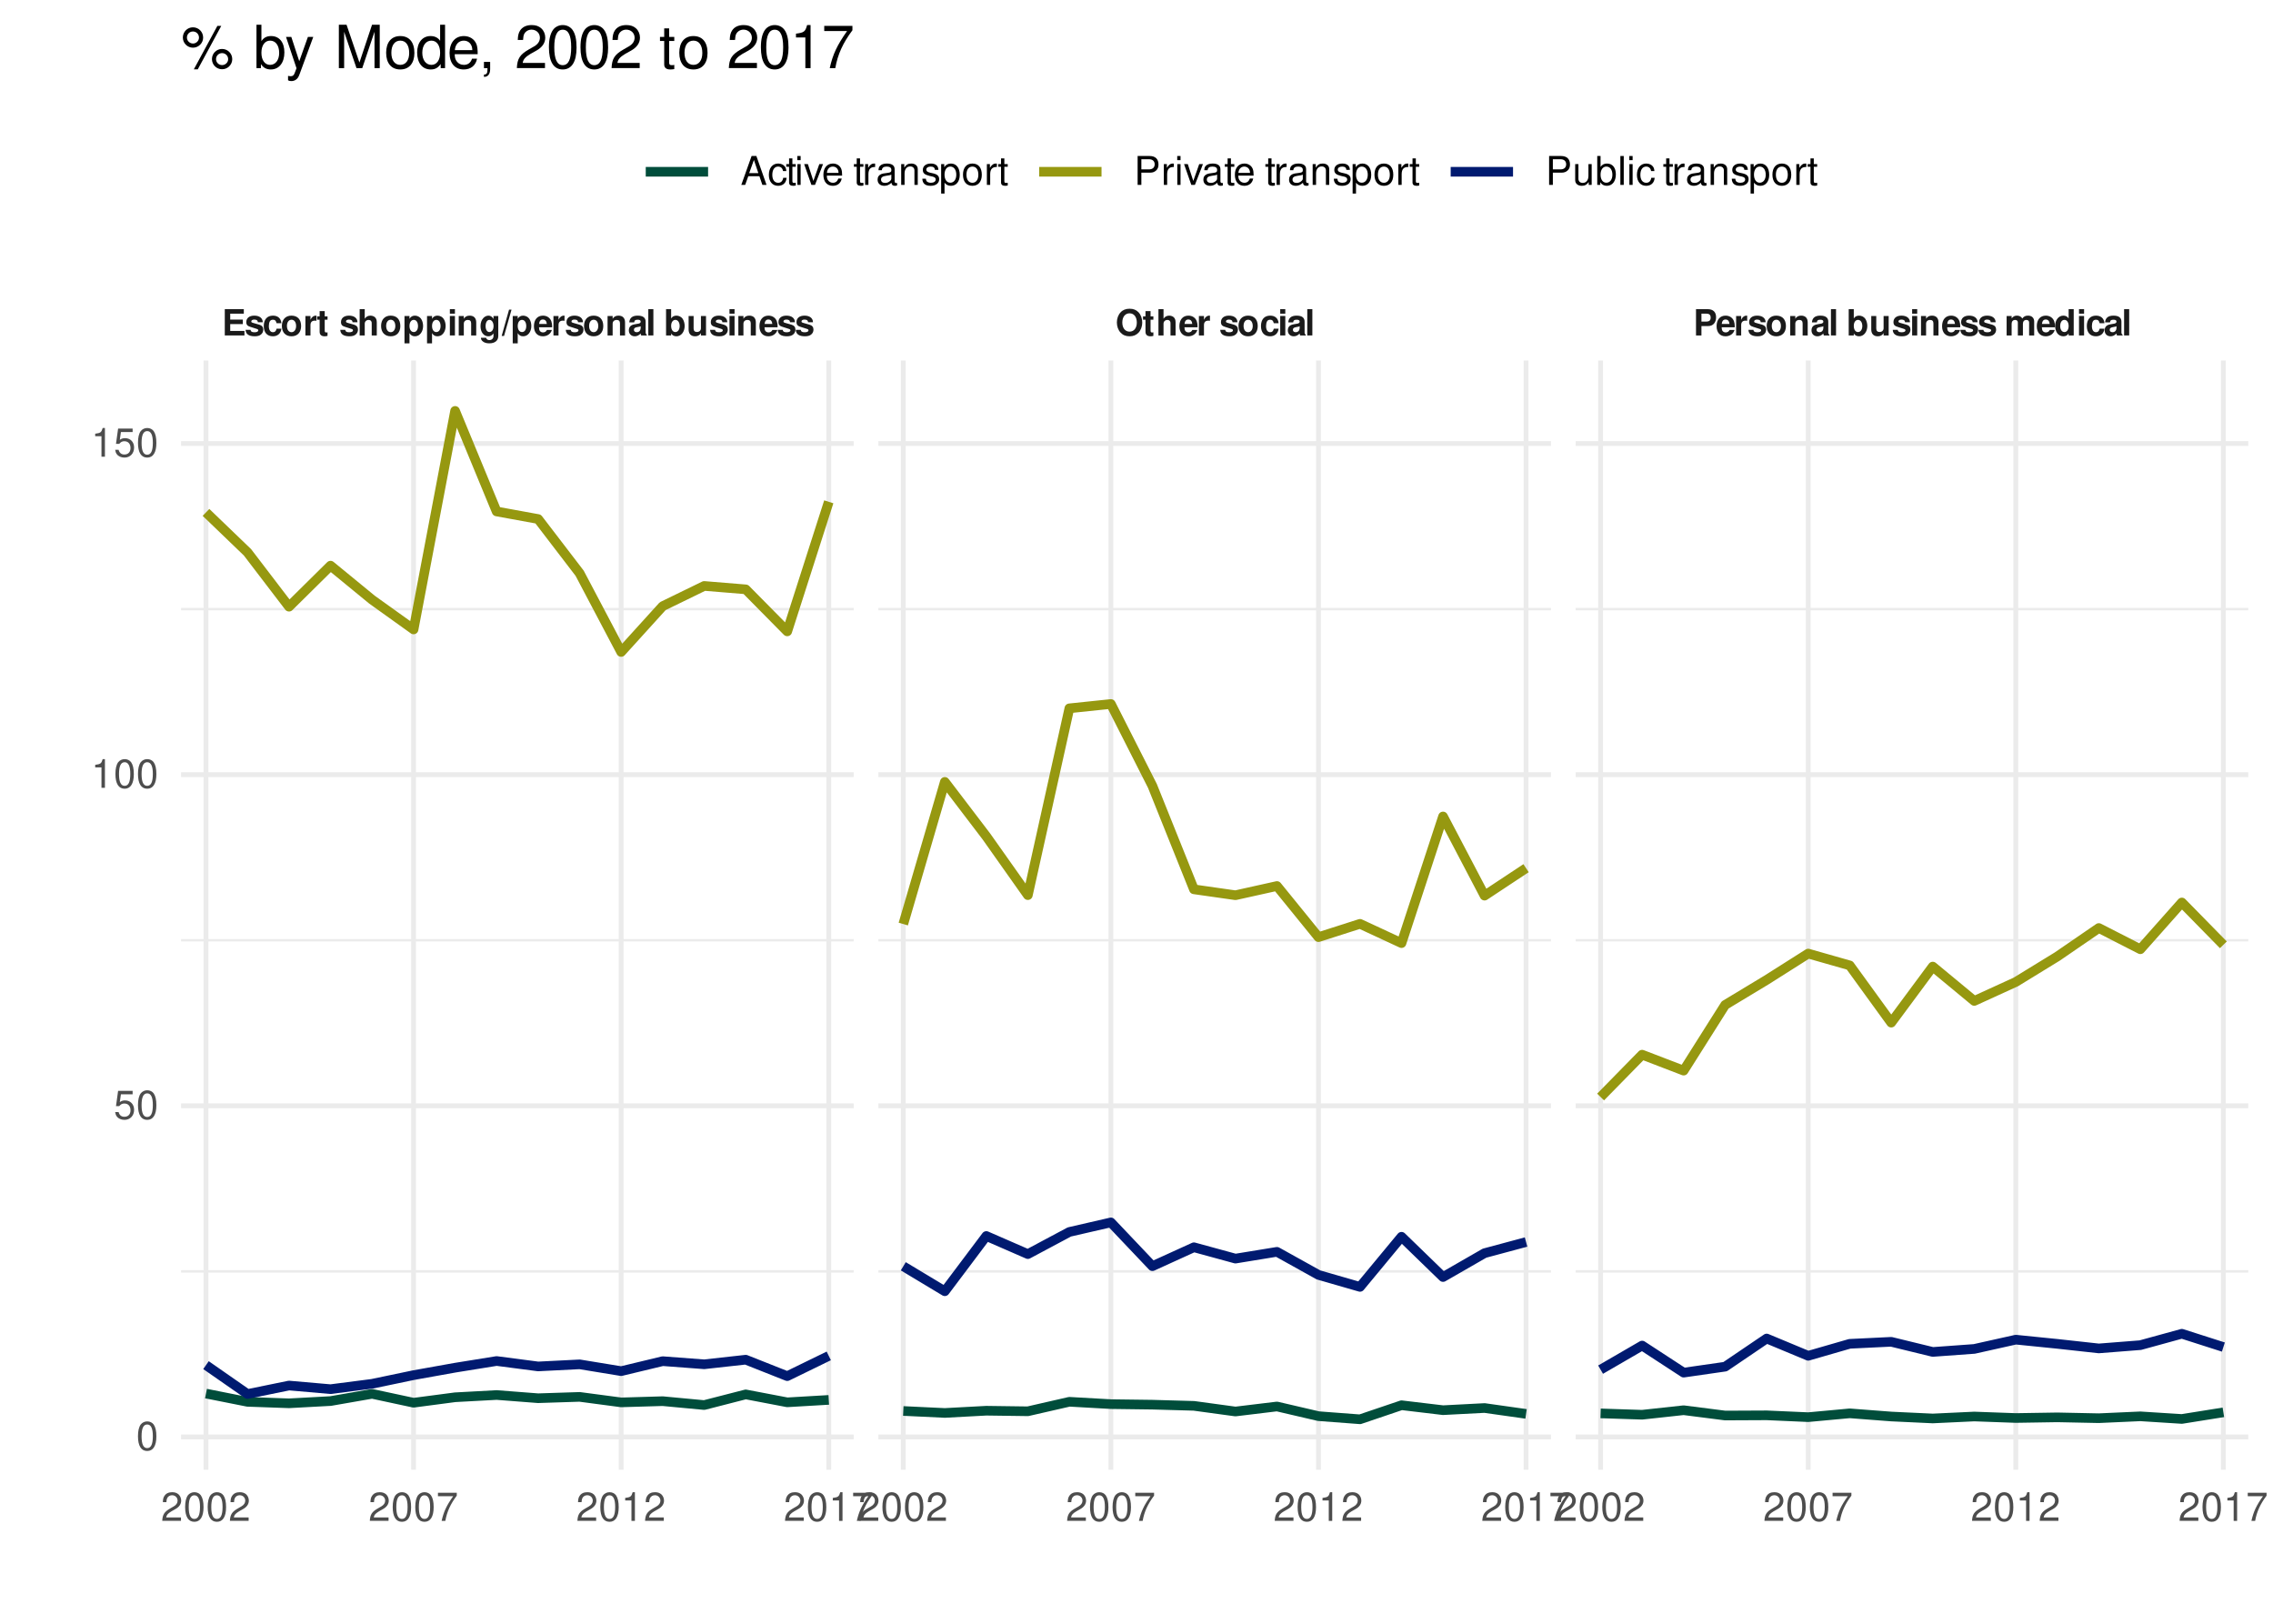 <?xml version="1.0" encoding="UTF-8"?>
<svg xmlns="http://www.w3.org/2000/svg" xmlns:xlink="http://www.w3.org/1999/xlink" width="504" height="360" viewBox="0 0 504 360">
<defs>
<g>
<g id="glyph-0-0">
<path d="M 1.828 -2.516 L 4.625 -2.516 L 4.625 -3.516 L 1.828 -3.516 L 1.828 -4.828 L 4.844 -4.828 L 4.844 -5.828 L 0.625 -5.828 L 0.625 0 L 4.984 0 L 4.984 -1 L 1.828 -1 Z M 1.828 -2.516 "/>
</g>
<g id="glyph-0-1">
<path d="M 4.047 -2.922 C 4.031 -3.844 3.312 -4.391 2.156 -4.391 C 1.062 -4.391 0.391 -3.844 0.391 -2.953 C 0.391 -2.656 0.469 -2.422 0.625 -2.25 C 0.781 -2.094 0.906 -2.031 1.328 -1.891 L 2.656 -1.469 C 2.938 -1.391 3.047 -1.297 3.047 -1.125 C 3.047 -0.859 2.734 -0.703 2.203 -0.703 C 1.906 -0.703 1.688 -0.75 1.547 -0.844 C 1.422 -0.938 1.375 -1.031 1.328 -1.25 L 0.234 -1.25 C 0.266 -0.297 0.953 0.188 2.266 0.188 C 2.875 0.188 3.328 0.062 3.641 -0.203 C 3.969 -0.453 4.156 -0.859 4.156 -1.281 C 4.156 -1.844 3.875 -2.203 3.312 -2.375 L 1.891 -2.781 C 1.578 -2.875 1.5 -2.938 1.5 -3.109 C 1.5 -3.359 1.766 -3.516 2.156 -3.516 C 2.688 -3.516 2.953 -3.312 2.953 -2.922 Z M 4.047 -2.922 "/>
</g>
<g id="glyph-0-2">
<path d="M 4.172 -2.703 C 4.094 -3.766 3.406 -4.391 2.312 -4.391 C 1.016 -4.391 0.266 -3.547 0.266 -2.078 C 0.266 -0.641 1.016 0.188 2.297 0.188 C 3.344 0.188 4.078 -0.469 4.172 -1.5 L 3.109 -1.5 C 2.969 -0.938 2.75 -0.719 2.297 -0.719 C 1.734 -0.719 1.391 -1.219 1.391 -2.078 C 1.391 -2.484 1.469 -2.859 1.609 -3.125 C 1.734 -3.359 1.984 -3.484 2.297 -3.484 C 2.766 -3.484 2.969 -3.266 3.109 -2.703 Z M 4.172 -2.703 "/>
</g>
<g id="glyph-0-3">
<path d="M 2.406 -4.391 C 1.094 -4.391 0.281 -3.516 0.281 -2.109 C 0.281 -0.688 1.094 0.188 2.422 0.188 C 3.734 0.188 4.547 -0.688 4.547 -2.078 C 4.547 -3.531 3.766 -4.391 2.406 -4.391 Z M 2.422 -3.484 C 3.031 -3.484 3.438 -2.938 3.438 -2.094 C 3.438 -1.281 3.016 -0.719 2.422 -0.719 C 1.812 -0.719 1.406 -1.266 1.406 -2.109 C 1.406 -2.938 1.812 -3.484 2.422 -3.484 Z M 2.422 -3.484 "/>
</g>
<g id="glyph-0-4">
<path d="M 0.5 -4.312 L 0.5 0 L 1.625 0 L 1.625 -2.297 C 1.625 -2.953 1.953 -3.281 2.609 -3.281 C 2.734 -3.281 2.812 -3.266 2.953 -3.25 L 2.953 -4.391 C 2.891 -4.391 2.875 -4.391 2.828 -4.391 C 2.312 -4.391 1.875 -4.062 1.625 -3.469 L 1.625 -4.312 Z M 0.5 -4.312 "/>
</g>
<g id="glyph-0-5">
<path d="M 2.406 -4.234 L 1.781 -4.234 L 1.781 -5.391 L 0.656 -5.391 L 0.656 -4.234 L 0.109 -4.234 L 0.109 -3.484 L 0.656 -3.484 L 0.656 -0.828 C 0.656 -0.156 1.031 0.188 1.766 0.188 C 2.016 0.188 2.203 0.156 2.406 0.094 L 2.406 -0.688 C 2.297 -0.672 2.234 -0.656 2.156 -0.656 C 1.859 -0.656 1.781 -0.75 1.781 -1.141 L 1.781 -3.484 L 2.406 -3.484 Z M 2.406 -4.234 "/>
</g>
<g id="glyph-0-6">
</g>
<g id="glyph-0-7">
<path d="M 0.531 -5.828 L 0.531 0 L 1.656 0 L 1.656 -2.594 C 1.656 -3.094 2.016 -3.438 2.516 -3.438 C 2.766 -3.438 2.953 -3.359 3.078 -3.172 C 3.188 -3.031 3.203 -2.906 3.203 -2.641 L 3.203 0 L 4.328 0 L 4.328 -2.891 C 4.328 -3.438 4.188 -3.812 3.891 -4.062 C 3.641 -4.266 3.281 -4.391 2.922 -4.391 C 2.375 -4.391 1.969 -4.172 1.656 -3.703 L 1.656 -5.828 Z M 0.531 -5.828 "/>
</g>
<g id="glyph-0-8">
<path d="M 1.578 -4.312 L 0.469 -4.312 L 0.469 1.75 L 1.578 1.75 L 1.578 -0.516 C 1.859 -0.031 2.234 0.188 2.781 0.188 C 3.828 0.188 4.594 -0.781 4.594 -2.094 C 4.594 -2.703 4.422 -3.312 4.125 -3.719 C 3.844 -4.125 3.297 -4.391 2.781 -4.391 C 2.234 -4.391 1.859 -4.156 1.578 -3.688 Z M 2.531 -3.453 C 3.094 -3.453 3.469 -2.906 3.469 -2.078 C 3.469 -1.281 3.094 -0.75 2.531 -0.75 C 1.953 -0.75 1.578 -1.281 1.578 -2.094 C 1.578 -2.906 1.953 -3.453 2.531 -3.453 Z M 2.531 -3.453 "/>
</g>
<g id="glyph-0-9">
<path d="M 1.656 -4.312 L 0.531 -4.312 L 0.531 0 L 1.656 0 Z M 1.656 -5.828 L 0.531 -5.828 L 0.531 -4.828 L 1.656 -4.828 Z M 1.656 -5.828 "/>
</g>
<g id="glyph-0-10">
<path d="M 0.5 -4.312 L 0.5 0 L 1.625 0 L 1.625 -2.594 C 1.625 -3.109 1.969 -3.438 2.531 -3.438 C 3.016 -3.438 3.25 -3.172 3.25 -2.656 L 3.25 0 L 4.375 0 L 4.375 -2.891 C 4.375 -3.859 3.844 -4.391 2.922 -4.391 C 2.344 -4.391 1.938 -4.188 1.625 -3.703 L 1.625 -4.312 Z M 0.5 -4.312 "/>
</g>
<g id="glyph-0-11">
<path d="M 3.203 -4.312 L 3.203 -3.656 C 2.891 -4.156 2.547 -4.391 2.094 -4.391 C 1.703 -4.391 1.281 -4.203 0.984 -3.891 C 0.547 -3.438 0.328 -2.812 0.328 -2.062 C 0.328 -0.734 1.031 0.188 2.062 0.188 C 2.531 0.188 2.812 0.031 3.203 -0.438 L 3.203 0.141 C 3.203 0.656 2.828 1.031 2.297 1.031 C 1.906 1.031 1.656 0.844 1.562 0.516 L 0.422 0.516 C 0.422 0.859 0.547 1.094 0.844 1.328 C 1.188 1.609 1.656 1.75 2.266 1.75 C 3.516 1.75 4.266 1.141 4.266 0.141 L 4.266 -4.312 Z M 2.297 -3.453 C 2.828 -3.453 3.219 -2.875 3.219 -2.078 C 3.219 -1.281 2.844 -0.75 2.281 -0.75 C 1.797 -0.75 1.453 -1.281 1.453 -2.078 C 1.453 -2.891 1.797 -3.453 2.297 -3.453 Z M 2.297 -3.453 "/>
</g>
<g id="glyph-0-12">
<path d="M 1.656 -5.719 L 0.016 0.109 L 0.547 0.109 L 2.203 -5.719 Z M 1.656 -5.719 "/>
</g>
<g id="glyph-0-13">
<path d="M 4.188 -1.812 C 4.203 -1.906 4.203 -1.938 4.203 -2 C 4.203 -2.438 4.141 -2.828 4.031 -3.141 C 3.75 -3.922 3.047 -4.391 2.172 -4.391 C 0.938 -4.391 0.172 -3.5 0.172 -2.047 C 0.172 -0.656 0.922 0.188 2.156 0.188 C 3.125 0.188 3.906 -0.359 4.156 -1.219 L 3.047 -1.219 C 2.906 -0.875 2.594 -0.672 2.188 -0.672 C 1.875 -0.672 1.609 -0.812 1.453 -1.047 C 1.359 -1.203 1.312 -1.406 1.297 -1.812 Z M 1.312 -2.547 C 1.391 -3.219 1.656 -3.531 2.156 -3.531 C 2.672 -3.531 2.969 -3.188 3.031 -2.547 Z M 1.312 -2.547 "/>
</g>
<g id="glyph-0-14">
<path d="M 4.188 -0.141 C 4 -0.312 3.938 -0.453 3.938 -0.656 L 3.938 -3.062 C 3.938 -3.938 3.344 -4.391 2.172 -4.391 C 1 -4.391 0.391 -3.891 0.312 -2.891 L 1.406 -2.891 C 1.453 -3.344 1.641 -3.484 2.188 -3.484 C 2.625 -3.484 2.844 -3.344 2.844 -3.062 C 2.844 -2.906 2.766 -2.797 2.641 -2.719 C 2.5 -2.641 2.5 -2.641 1.938 -2.547 L 1.5 -2.469 C 0.641 -2.328 0.219 -1.891 0.219 -1.109 C 0.219 -0.344 0.75 0.188 1.531 0.188 C 2.016 0.188 2.453 -0.016 2.844 -0.438 C 2.844 -0.203 2.875 -0.125 2.969 0 L 4.188 0 Z M 2.844 -1.734 C 2.844 -1.094 2.516 -0.719 1.953 -0.719 C 1.578 -0.719 1.344 -0.922 1.344 -1.234 C 1.344 -1.578 1.516 -1.734 1.984 -1.828 L 2.375 -1.906 C 2.656 -1.953 2.719 -1.969 2.844 -2.047 Z M 2.844 -1.734 "/>
</g>
<g id="glyph-0-15">
<path d="M 1.656 -5.828 L 0.531 -5.828 L 0.531 0 L 1.656 0 Z M 1.656 -5.828 "/>
</g>
<g id="glyph-0-16">
<path d="M 0.469 -5.828 L 0.469 0 L 1.594 0 L 1.594 -0.438 C 1.859 -0.016 2.234 0.188 2.781 0.188 C 3.812 0.188 4.594 -0.797 4.594 -2.109 C 4.594 -2.688 4.422 -3.281 4.141 -3.703 C 3.844 -4.125 3.312 -4.391 2.781 -4.391 C 2.234 -4.391 1.859 -4.188 1.594 -3.766 L 1.594 -5.828 Z M 2.531 -3.453 C 3.094 -3.453 3.484 -2.891 3.484 -2.094 C 3.484 -1.297 3.094 -0.75 2.531 -0.75 C 1.969 -0.75 1.594 -1.281 1.594 -2.125 C 1.594 -2.906 1.969 -3.453 2.531 -3.453 Z M 2.531 -3.453 "/>
</g>
<g id="glyph-0-17">
<path d="M 4.328 0 L 4.328 -4.312 L 3.203 -4.312 L 3.203 -1.609 C 3.203 -1.109 2.859 -0.766 2.297 -0.766 C 1.828 -0.766 1.578 -1.031 1.578 -1.547 L 1.578 -4.312 L 0.469 -4.312 L 0.469 -1.312 C 0.469 -0.359 0.984 0.188 1.906 0.188 C 2.5 0.188 2.891 -0.031 3.203 -0.516 L 3.203 0 Z M 4.328 0 "/>
</g>
<g id="glyph-0-18">
<path d="M 3.125 -5.922 C 2.297 -5.922 1.625 -5.656 1.141 -5.125 C 0.609 -4.562 0.312 -3.75 0.312 -2.875 C 0.312 -2 0.609 -1.172 1.141 -0.625 C 1.641 -0.078 2.297 0.188 3.125 0.188 C 3.953 0.188 4.609 -0.078 5.125 -0.625 C 5.625 -1.156 5.938 -2.016 5.938 -2.828 C 5.938 -3.75 5.641 -4.562 5.125 -5.125 C 4.609 -5.672 3.969 -5.922 3.125 -5.922 Z M 3.125 -4.906 C 4.109 -4.906 4.734 -4.109 4.734 -2.844 C 4.734 -1.641 4.094 -0.844 3.125 -0.844 C 2.156 -0.844 1.516 -1.641 1.516 -2.875 C 1.516 -4.109 2.156 -4.906 3.125 -4.906 Z M 3.125 -4.906 "/>
</g>
<g id="glyph-0-19">
<path d="M 1.812 -2.078 L 3.297 -2.078 C 4.375 -2.078 5.062 -2.844 5.062 -4.031 C 5.062 -5.188 4.406 -5.828 3.188 -5.828 L 0.609 -5.828 L 0.609 0 L 1.812 0 Z M 1.812 -3.078 L 1.812 -4.828 L 2.922 -4.828 C 3.562 -4.828 3.859 -4.547 3.859 -3.953 C 3.859 -3.359 3.562 -3.078 2.922 -3.078 Z M 1.812 -3.078 "/>
</g>
<g id="glyph-0-20">
<path d="M 0.484 -4.312 L 0.484 0 L 1.594 0 L 1.594 -2.594 C 1.594 -3.125 1.891 -3.438 2.375 -3.438 C 2.75 -3.438 2.969 -3.219 2.969 -2.875 L 2.969 0 L 4.094 0 L 4.094 -2.594 C 4.094 -3.125 4.391 -3.438 4.859 -3.438 C 5.234 -3.438 5.469 -3.219 5.469 -2.875 L 5.469 0 L 6.594 0 L 6.594 -3.062 C 6.594 -3.891 6.078 -4.391 5.219 -4.391 C 4.656 -4.391 4.281 -4.203 3.953 -3.75 C 3.75 -4.156 3.312 -4.391 2.781 -4.391 C 2.281 -4.391 1.953 -4.234 1.594 -3.781 L 1.594 -4.312 Z M 0.484 -4.312 "/>
</g>
<g id="glyph-0-21">
<path d="M 3.234 0 L 4.359 0 L 4.359 -5.828 L 3.234 -5.828 L 3.234 -3.766 C 2.953 -4.188 2.594 -4.391 2.047 -4.391 C 1.016 -4.391 0.234 -3.406 0.234 -2.094 C 0.234 -1.516 0.406 -0.922 0.703 -0.5 C 0.984 -0.078 1.516 0.188 2.047 0.188 C 2.594 0.188 2.953 -0.016 3.234 -0.438 Z M 2.297 -3.453 C 2.859 -3.453 3.234 -2.906 3.234 -2.078 C 3.234 -1.297 2.859 -0.75 2.297 -0.75 C 1.734 -0.75 1.359 -1.297 1.359 -2.094 C 1.359 -2.906 1.734 -3.453 2.297 -3.453 Z M 2.297 -3.453 "/>
</g>
<g id="glyph-1-0">
<path d="M 4.453 -0.766 L 1.172 -0.766 C 1.25 -1.297 1.531 -1.625 2.297 -2.094 L 3.172 -2.594 C 4.047 -3.062 4.5 -3.719 4.5 -4.5 C 4.5 -5.031 4.281 -5.531 3.922 -5.875 C 3.547 -6.203 3.094 -6.359 2.5 -6.359 C 1.703 -6.359 1.125 -6.078 0.781 -5.531 C 0.547 -5.203 0.453 -4.797 0.438 -4.156 L 1.219 -4.156 C 1.234 -4.594 1.297 -4.844 1.406 -5.062 C 1.594 -5.438 2 -5.688 2.469 -5.688 C 3.172 -5.688 3.703 -5.172 3.703 -4.484 C 3.703 -3.969 3.406 -3.531 2.859 -3.219 L 2.047 -2.75 C 0.75 -2 0.375 -1.406 0.297 -0.016 L 4.453 -0.016 Z M 4.453 -0.766 "/>
</g>
<g id="glyph-1-1">
<path d="M 2.422 -6.359 C 1.844 -6.359 1.312 -6.094 0.984 -5.672 C 0.578 -5.109 0.375 -4.25 0.375 -3.078 C 0.375 -0.938 1.078 0.203 2.422 0.203 C 3.734 0.203 4.453 -0.938 4.453 -3.031 C 4.453 -4.25 4.266 -5.078 3.859 -5.672 C 3.531 -6.109 3.016 -6.359 2.422 -6.359 Z M 2.422 -5.672 C 3.25 -5.672 3.672 -4.828 3.672 -3.094 C 3.672 -1.281 3.266 -0.438 2.406 -0.438 C 1.578 -0.438 1.172 -1.312 1.172 -3.062 C 1.172 -4.828 1.578 -5.672 2.422 -5.672 Z M 2.422 -5.672 "/>
</g>
<g id="glyph-1-2">
<path d="M 4.578 -6.234 L 0.406 -6.234 L 0.406 -5.469 L 3.781 -5.469 C 2.281 -3.359 1.688 -2.047 1.219 0 L 2.047 0 C 2.391 -2 3.172 -3.719 4.578 -5.594 Z M 4.578 -6.234 "/>
</g>
<g id="glyph-1-3">
<path d="M 2.281 -4.531 L 2.281 0 L 3.047 0 L 3.047 -6.359 L 2.547 -6.359 C 2.266 -5.391 2.094 -5.25 0.891 -5.094 L 0.891 -4.531 Z M 2.281 -4.531 "/>
</g>
<g id="glyph-1-4">
<path d="M 4.188 -6.234 L 0.969 -6.234 L 0.5 -2.844 L 1.219 -2.844 C 1.578 -3.266 1.875 -3.422 2.359 -3.422 C 3.203 -3.422 3.719 -2.844 3.719 -1.922 C 3.719 -1.031 3.203 -0.484 2.359 -0.484 C 1.688 -0.484 1.266 -0.828 1.078 -1.531 L 0.312 -1.531 C 0.406 -1.016 0.5 -0.781 0.688 -0.547 C 1.031 -0.078 1.672 0.203 2.375 0.203 C 3.641 0.203 4.516 -0.719 4.516 -2.031 C 4.516 -3.266 3.688 -4.109 2.5 -4.109 C 2.062 -4.109 1.703 -4 1.344 -3.734 L 1.594 -5.469 L 4.188 -5.469 Z M 4.188 -6.234 "/>
</g>
<g id="glyph-1-5">
<path d="M 4.172 -1.922 L 4.828 0 L 5.75 0 L 3.5 -6.406 L 2.438 -6.406 L 0.156 0 L 1.016 0 L 1.703 -1.922 Z M 3.938 -2.609 L 1.906 -2.609 L 2.953 -5.531 Z M 3.938 -2.609 "/>
</g>
<g id="glyph-1-6">
<path d="M 4.141 -3.062 C 4.109 -3.516 4.016 -3.797 3.828 -4.062 C 3.516 -4.484 2.969 -4.734 2.328 -4.734 C 1.078 -4.734 0.266 -3.75 0.266 -2.219 C 0.266 -0.734 1.062 0.203 2.312 0.203 C 3.406 0.203 4.109 -0.453 4.203 -1.578 L 3.453 -1.578 C 3.328 -0.844 2.953 -0.469 2.328 -0.469 C 1.516 -0.469 1.031 -1.141 1.031 -2.219 C 1.031 -3.375 1.516 -4.062 2.312 -4.062 C 2.922 -4.062 3.312 -3.703 3.406 -3.062 Z M 4.141 -3.062 "/>
</g>
<g id="glyph-1-7">
<path d="M 2.234 -4.609 L 1.484 -4.609 L 1.484 -5.875 L 0.75 -5.875 L 0.75 -4.609 L 0.125 -4.609 L 0.125 -4.016 L 0.75 -4.016 L 0.75 -0.531 C 0.75 -0.047 1.062 0.203 1.641 0.203 C 1.828 0.203 1.984 0.188 2.234 0.141 L 2.234 -0.469 C 2.125 -0.453 2.031 -0.438 1.875 -0.438 C 1.562 -0.438 1.484 -0.531 1.484 -0.859 L 1.484 -4.016 L 2.234 -4.016 Z M 2.234 -4.609 "/>
</g>
<g id="glyph-1-8">
<path d="M 1.312 -4.609 L 0.594 -4.609 L 0.594 0 L 1.312 0 Z M 1.312 -6.406 L 0.578 -6.406 L 0.578 -5.484 L 1.312 -5.484 Z M 1.312 -6.406 "/>
</g>
<g id="glyph-1-9">
<path d="M 2.5 0 L 4.281 -4.609 L 3.453 -4.609 L 2.141 -0.875 L 0.922 -4.609 L 0.094 -4.609 L 1.703 0 Z M 2.5 0 "/>
</g>
<g id="glyph-1-10">
<path d="M 4.516 -2.062 C 4.516 -2.766 4.453 -3.188 4.328 -3.531 C 4.031 -4.281 3.328 -4.734 2.469 -4.734 C 1.172 -4.734 0.359 -3.766 0.359 -2.25 C 0.359 -0.719 1.141 0.203 2.453 0.203 C 3.5 0.203 4.234 -0.391 4.422 -1.406 L 3.672 -1.406 C 3.469 -0.797 3.062 -0.469 2.469 -0.469 C 2 -0.469 1.609 -0.688 1.359 -1.078 C 1.188 -1.344 1.125 -1.594 1.125 -2.062 Z M 1.141 -2.656 C 1.203 -3.516 1.719 -4.062 2.453 -4.062 C 3.203 -4.062 3.719 -3.484 3.719 -2.656 Z M 1.141 -2.656 "/>
</g>
<g id="glyph-1-11">
</g>
<g id="glyph-1-12">
<path d="M 0.609 -4.609 L 0.609 0 L 1.344 0 L 1.344 -2.391 C 1.359 -3.5 1.812 -4 2.828 -3.969 L 2.828 -4.719 C 2.703 -4.734 2.625 -4.734 2.547 -4.734 C 2.062 -4.734 1.703 -4.453 1.281 -3.781 L 1.281 -4.609 Z M 0.609 -4.609 "/>
</g>
<g id="glyph-1-13">
<path d="M 4.703 -0.438 C 4.625 -0.406 4.594 -0.406 4.547 -0.406 C 4.297 -0.406 4.156 -0.547 4.156 -0.781 L 4.156 -3.484 C 4.156 -4.297 3.547 -4.734 2.422 -4.734 C 1.734 -4.734 1.203 -4.547 0.891 -4.203 C 0.672 -3.969 0.594 -3.703 0.578 -3.25 L 1.312 -3.25 C 1.375 -3.812 1.703 -4.062 2.391 -4.062 C 3.062 -4.062 3.422 -3.812 3.422 -3.375 L 3.422 -3.188 C 3.406 -2.875 3.25 -2.75 2.656 -2.672 C 1.625 -2.547 1.453 -2.5 1.172 -2.391 C 0.641 -2.156 0.375 -1.766 0.375 -1.156 C 0.375 -0.328 0.953 0.203 1.875 0.203 C 2.469 0.203 2.922 0 3.453 -0.469 C 3.5 0 3.734 0.203 4.203 0.203 C 4.359 0.203 4.453 0.188 4.703 0.125 Z M 3.422 -1.453 C 3.422 -1.203 3.359 -1.062 3.125 -0.859 C 2.828 -0.578 2.469 -0.438 2.047 -0.438 C 1.469 -0.438 1.141 -0.719 1.141 -1.172 C 1.141 -1.656 1.453 -1.906 2.25 -2.016 C 3.031 -2.125 3.172 -2.156 3.422 -2.281 Z M 3.422 -1.453 "/>
</g>
<g id="glyph-1-14">
<path d="M 0.609 -4.609 L 0.609 0 L 1.359 0 L 1.359 -2.547 C 1.359 -3.484 1.844 -4.094 2.609 -4.094 C 3.188 -4.094 3.547 -3.75 3.547 -3.188 L 3.547 0 L 4.281 0 L 4.281 -3.484 C 4.281 -4.25 3.719 -4.734 2.828 -4.734 C 2.141 -4.734 1.703 -4.484 1.297 -3.828 L 1.297 -4.609 Z M 0.609 -4.609 "/>
</g>
<g id="glyph-1-15">
<path d="M 3.859 -3.328 C 3.844 -4.234 3.25 -4.734 2.188 -4.734 C 1.109 -4.734 0.406 -4.188 0.406 -3.328 C 0.406 -2.609 0.781 -2.266 1.875 -2 L 2.562 -1.844 C 3.062 -1.719 3.266 -1.531 3.266 -1.203 C 3.266 -0.766 2.844 -0.469 2.203 -0.469 C 1.797 -0.469 1.469 -0.594 1.281 -0.781 C 1.172 -0.922 1.125 -1.047 1.078 -1.375 L 0.297 -1.375 C 0.328 -0.312 0.938 0.203 2.141 0.203 C 3.297 0.203 4.031 -0.375 4.031 -1.266 C 4.031 -1.938 3.656 -2.328 2.734 -2.547 L 2.031 -2.703 C 1.438 -2.844 1.172 -3.047 1.172 -3.375 C 1.172 -3.797 1.562 -4.062 2.156 -4.062 C 2.75 -4.062 3.062 -3.812 3.078 -3.328 Z M 3.859 -3.328 "/>
</g>
<g id="glyph-1-16">
<path d="M 0.469 1.922 L 1.219 1.922 L 1.219 -0.484 C 1.594 -0.016 2.031 0.203 2.625 0.203 C 3.828 0.203 4.594 -0.75 4.594 -2.219 C 4.594 -3.781 3.844 -4.734 2.625 -4.734 C 2 -4.734 1.5 -4.453 1.156 -3.922 L 1.156 -4.609 L 0.469 -4.609 Z M 2.5 -4.062 C 3.312 -4.062 3.828 -3.344 3.828 -2.25 C 3.828 -1.203 3.297 -0.484 2.5 -0.484 C 1.719 -0.484 1.219 -1.188 1.219 -2.266 C 1.219 -3.359 1.719 -4.062 2.5 -4.062 Z M 2.5 -4.062 "/>
</g>
<g id="glyph-1-17">
<path d="M 2.391 -4.734 C 1.094 -4.734 0.312 -3.812 0.312 -2.266 C 0.312 -0.719 1.094 0.203 2.406 0.203 C 3.703 0.203 4.484 -0.719 4.484 -2.234 C 4.484 -3.828 3.734 -4.734 2.391 -4.734 Z M 2.406 -4.062 C 3.234 -4.062 3.719 -3.391 3.719 -2.25 C 3.719 -1.156 3.203 -0.469 2.406 -0.469 C 1.578 -0.469 1.078 -1.156 1.078 -2.266 C 1.078 -3.391 1.578 -4.062 2.406 -4.062 Z M 2.406 -4.062 "/>
</g>
<g id="glyph-1-18">
<path d="M 1.625 -2.719 L 3.641 -2.719 C 4.141 -2.719 4.531 -2.875 4.875 -3.172 C 5.266 -3.531 5.422 -3.938 5.422 -4.531 C 5.422 -5.734 4.719 -6.406 3.453 -6.406 L 0.797 -6.406 L 0.797 0 L 1.625 0 Z M 1.625 -3.438 L 1.625 -5.688 L 3.328 -5.688 C 4.109 -5.688 4.578 -5.266 4.578 -4.562 C 4.578 -3.859 4.109 -3.438 3.328 -3.438 Z M 1.625 -3.438 "/>
</g>
<g id="glyph-1-19">
<path d="M 4.234 0 L 4.234 -4.609 L 3.516 -4.609 L 3.516 -2 C 3.516 -1.062 3.016 -0.438 2.25 -0.438 C 1.672 -0.438 1.297 -0.797 1.297 -1.344 L 1.297 -4.609 L 0.578 -4.609 L 0.578 -1.062 C 0.578 -0.297 1.141 0.203 2.047 0.203 C 2.719 0.203 3.156 -0.031 3.578 -0.641 L 3.578 0 Z M 4.234 0 "/>
</g>
<g id="glyph-1-20">
<path d="M 0.469 -6.406 L 0.469 0 L 1.141 0 L 1.141 -0.594 C 1.484 -0.047 1.953 0.203 2.594 0.203 C 3.812 0.203 4.594 -0.797 4.594 -2.328 C 4.594 -3.812 3.859 -4.734 2.625 -4.734 C 2 -4.734 1.547 -4.5 1.203 -3.984 L 1.203 -6.406 Z M 2.484 -4.062 C 3.312 -4.062 3.828 -3.344 3.828 -2.25 C 3.828 -1.203 3.297 -0.484 2.484 -0.484 C 1.703 -0.484 1.203 -1.188 1.203 -2.266 C 1.203 -3.359 1.703 -4.062 2.484 -4.062 Z M 2.484 -4.062 "/>
</g>
<g id="glyph-1-21">
<path d="M 1.344 -6.406 L 0.594 -6.406 L 0.594 0 L 1.344 0 Z M 1.344 -6.406 "/>
</g>
<g id="glyph-2-0">
<path d="M 2.625 -9.047 C 1.391 -9.047 0.391 -8.031 0.391 -6.781 C 0.391 -5.547 1.391 -4.531 2.641 -4.531 C 3.875 -4.531 4.891 -5.547 4.891 -6.766 C 4.891 -8.047 3.891 -9.047 2.625 -9.047 Z M 2.625 -8.125 C 3.375 -8.125 3.969 -7.531 3.969 -6.766 C 3.969 -6.047 3.359 -5.453 2.641 -5.453 C 1.906 -5.453 1.297 -6.047 1.297 -6.781 C 1.297 -7.531 1.891 -8.125 2.625 -8.125 Z M 8.047 -9.359 L 2.828 0.266 L 3.703 0.266 L 8.906 -9.359 Z M 9.078 -4.25 C 7.844 -4.25 6.844 -3.25 6.844 -2 C 6.844 -0.75 7.844 0.25 9.094 0.25 C 10.328 0.25 11.344 -0.75 11.344 -1.984 C 11.344 -3.25 10.344 -4.25 9.078 -4.25 Z M 9.078 -3.328 C 9.844 -3.328 10.438 -2.734 10.438 -1.984 C 10.438 -1.266 9.828 -0.672 9.094 -0.672 C 8.344 -0.672 7.75 -1.266 7.75 -2 C 7.75 -2.734 8.344 -3.328 9.078 -3.328 Z M 9.078 -3.328 "/>
</g>
<g id="glyph-2-1">
</g>
<g id="glyph-2-2">
<path d="M 0.719 -9.625 L 0.719 0 L 1.703 0 L 1.703 -0.891 C 2.234 -0.078 2.938 0.297 3.891 0.297 C 5.719 0.297 6.906 -1.188 6.906 -3.484 C 6.906 -5.734 5.781 -7.109 3.953 -7.109 C 3 -7.109 2.328 -6.766 1.812 -5.984 L 1.812 -9.625 Z M 3.734 -6.094 C 4.969 -6.094 5.75 -5.016 5.75 -3.359 C 5.75 -1.797 4.938 -0.719 3.734 -0.719 C 2.562 -0.719 1.812 -1.781 1.812 -3.406 C 1.812 -5.031 2.562 -6.094 3.734 -6.094 Z M 3.734 -6.094 "/>
</g>
<g id="glyph-2-3">
<path d="M 5.125 -6.922 L 3.203 -1.531 L 1.438 -6.922 L 0.266 -6.922 L 2.594 0.031 L 2.172 1.125 C 2 1.609 1.75 1.797 1.297 1.797 C 1.109 1.797 0.953 1.766 0.719 1.719 L 0.719 2.703 C 0.938 2.828 1.156 2.875 1.453 2.875 C 1.812 2.875 2.188 2.766 2.484 2.547 C 2.828 2.297 3.031 2 3.234 1.453 L 6.312 -6.922 Z M 5.125 -6.922 "/>
</g>
<g id="glyph-2-4">
<path d="M 6.172 0 L 8.891 -8.062 L 8.891 0 L 10.047 0 L 10.047 -9.625 L 8.344 -9.625 L 5.547 -1.234 L 2.688 -9.625 L 0.984 -9.625 L 0.984 0 L 2.156 0 L 2.156 -8.062 L 4.891 0 Z M 6.172 0 "/>
</g>
<g id="glyph-2-5">
<path d="M 3.594 -7.109 C 1.641 -7.109 0.469 -5.734 0.469 -3.406 C 0.469 -1.062 1.641 0.297 3.609 0.297 C 5.562 0.297 6.734 -1.078 6.734 -3.359 C 6.734 -5.75 5.594 -7.109 3.594 -7.109 Z M 3.609 -6.094 C 4.844 -6.094 5.578 -5.078 5.578 -3.359 C 5.578 -1.734 4.812 -0.719 3.609 -0.719 C 2.375 -0.719 1.625 -1.734 1.625 -3.406 C 1.625 -5.078 2.375 -6.094 3.609 -6.094 Z M 3.609 -6.094 "/>
</g>
<g id="glyph-2-6">
<path d="M 6.531 -9.625 L 5.438 -9.625 L 5.438 -6.047 C 4.984 -6.75 4.234 -7.109 3.312 -7.109 C 1.516 -7.109 0.344 -5.672 0.344 -3.469 C 0.344 -1.141 1.484 0.297 3.359 0.297 C 4.297 0.297 4.969 -0.047 5.562 -0.906 L 5.562 0 L 6.531 0 Z M 3.5 -6.094 C 4.688 -6.094 5.438 -5.047 5.438 -3.375 C 5.438 -1.781 4.672 -0.719 3.516 -0.719 C 2.297 -0.719 1.484 -1.797 1.484 -3.406 C 1.484 -5.016 2.297 -6.094 3.5 -6.094 Z M 3.5 -6.094 "/>
</g>
<g id="glyph-2-7">
<path d="M 6.766 -3.094 C 6.766 -4.141 6.688 -4.781 6.5 -5.297 C 6.047 -6.438 4.984 -7.109 3.703 -7.109 C 1.766 -7.109 0.531 -5.656 0.531 -3.359 C 0.531 -1.078 1.719 0.297 3.672 0.297 C 5.25 0.297 6.344 -0.594 6.625 -2.094 L 5.516 -2.094 C 5.219 -1.188 4.594 -0.719 3.703 -0.719 C 3.016 -0.719 2.422 -1.031 2.047 -1.609 C 1.781 -2 1.688 -2.406 1.672 -3.094 Z M 1.703 -3.984 C 1.797 -5.266 2.578 -6.094 3.688 -6.094 C 4.812 -6.094 5.578 -5.234 5.578 -3.984 Z M 1.703 -3.984 "/>
</g>
<g id="glyph-2-8">
<path d="M 1.156 -1.375 L 1.156 0 L 1.938 0 L 1.938 0.234 C 1.938 1.156 1.766 1.406 1.156 1.438 L 1.156 1.938 C 2.016 1.969 2.531 1.328 2.531 0.219 L 2.531 -1.375 Z M 1.156 -1.375 "/>
</g>
<g id="glyph-2-9">
<path d="M 6.688 -1.156 L 1.75 -1.156 C 1.875 -1.938 2.297 -2.438 3.453 -3.141 L 4.766 -3.875 C 6.078 -4.609 6.75 -5.578 6.75 -6.766 C 6.75 -7.547 6.438 -8.297 5.875 -8.812 C 5.328 -9.312 4.641 -9.547 3.75 -9.547 C 2.562 -9.547 1.672 -9.125 1.156 -8.312 C 0.828 -7.797 0.688 -7.203 0.656 -6.25 L 1.828 -6.25 C 1.859 -6.891 1.938 -7.281 2.094 -7.594 C 2.406 -8.172 3.016 -8.531 3.703 -8.531 C 4.766 -8.531 5.562 -7.766 5.562 -6.734 C 5.562 -5.969 5.125 -5.312 4.297 -4.828 L 3.078 -4.125 C 1.125 -3 0.547 -2.094 0.453 -0.016 L 6.688 -0.016 Z M 6.688 -1.156 "/>
</g>
<g id="glyph-2-10">
<path d="M 3.625 -9.547 C 2.766 -9.547 1.969 -9.156 1.484 -8.5 C 0.875 -7.656 0.562 -6.391 0.562 -4.625 C 0.562 -1.406 1.625 0.297 3.625 0.297 C 5.609 0.297 6.688 -1.406 6.688 -4.547 C 6.688 -6.391 6.406 -7.625 5.781 -8.5 C 5.297 -9.156 4.516 -9.547 3.625 -9.547 Z M 3.625 -8.516 C 4.891 -8.516 5.5 -7.234 5.5 -4.641 C 5.5 -1.922 4.891 -0.656 3.609 -0.656 C 2.375 -0.656 1.75 -1.984 1.75 -4.609 C 1.75 -7.234 2.375 -8.516 3.625 -8.516 Z M 3.625 -8.516 "/>
</g>
<g id="glyph-2-11">
<path d="M 3.359 -6.922 L 2.219 -6.922 L 2.219 -8.812 L 1.125 -8.812 L 1.125 -6.922 L 0.188 -6.922 L 0.188 -6.016 L 1.125 -6.016 L 1.125 -0.797 C 1.125 -0.078 1.594 0.297 2.453 0.297 C 2.75 0.297 2.984 0.281 3.359 0.219 L 3.359 -0.719 C 3.188 -0.672 3.047 -0.656 2.828 -0.656 C 2.344 -0.656 2.219 -0.797 2.219 -1.281 L 2.219 -6.016 L 3.359 -6.016 Z M 3.359 -6.922 "/>
</g>
<g id="glyph-2-12">
<path d="M 3.422 -6.797 L 3.422 0 L 4.578 0 L 4.578 -9.547 L 3.812 -9.547 C 3.406 -8.078 3.141 -7.875 1.344 -7.641 L 1.344 -6.797 Z M 3.422 -6.797 "/>
</g>
<g id="glyph-2-13">
<path d="M 6.859 -9.359 L 0.609 -9.359 L 0.609 -8.219 L 5.672 -8.219 C 3.438 -5.031 2.516 -3.078 1.828 0 L 3.062 0 C 3.578 -3 4.75 -5.578 6.859 -8.391 Z M 6.859 -9.359 "/>
</g>
</g>
<clipPath id="clip-0">
<path clip-rule="nonzero" d="M 40.152 281 L 189.289 281 L 189.289 283 L 40.152 283 Z M 40.152 281 "/>
</clipPath>
<clipPath id="clip-1">
<path clip-rule="nonzero" d="M 40.152 208 L 189.289 208 L 189.289 209 L 40.152 209 Z M 40.152 208 "/>
</clipPath>
<clipPath id="clip-2">
<path clip-rule="nonzero" d="M 40.152 134 L 189.289 134 L 189.289 136 L 40.152 136 Z M 40.152 134 "/>
</clipPath>
<clipPath id="clip-3">
<path clip-rule="nonzero" d="M 40.152 318 L 189.289 318 L 189.289 320 L 40.152 320 Z M 40.152 318 "/>
</clipPath>
<clipPath id="clip-4">
<path clip-rule="nonzero" d="M 40.152 244 L 189.289 244 L 189.289 246 L 40.152 246 Z M 40.152 244 "/>
</clipPath>
<clipPath id="clip-5">
<path clip-rule="nonzero" d="M 40.152 171 L 189.289 171 L 189.289 173 L 40.152 173 Z M 40.152 171 "/>
</clipPath>
<clipPath id="clip-6">
<path clip-rule="nonzero" d="M 40.152 97 L 189.289 97 L 189.289 99 L 40.152 99 Z M 40.152 97 "/>
</clipPath>
<clipPath id="clip-7">
<path clip-rule="nonzero" d="M 45 79.926 L 47 79.926 L 47 325.852 L 45 325.852 Z M 45 79.926 "/>
</clipPath>
<clipPath id="clip-8">
<path clip-rule="nonzero" d="M 91 79.926 L 93 79.926 L 93 325.852 L 91 325.852 Z M 91 79.926 "/>
</clipPath>
<clipPath id="clip-9">
<path clip-rule="nonzero" d="M 137 79.926 L 139 79.926 L 139 325.852 L 137 325.852 Z M 137 79.926 "/>
</clipPath>
<clipPath id="clip-10">
<path clip-rule="nonzero" d="M 183 79.926 L 185 79.926 L 185 325.852 L 183 325.852 Z M 183 79.926 "/>
</clipPath>
<clipPath id="clip-11">
<path clip-rule="nonzero" d="M 194.766 281 L 343.902 281 L 343.902 283 L 194.766 283 Z M 194.766 281 "/>
</clipPath>
<clipPath id="clip-12">
<path clip-rule="nonzero" d="M 194.766 208 L 343.902 208 L 343.902 209 L 194.766 209 Z M 194.766 208 "/>
</clipPath>
<clipPath id="clip-13">
<path clip-rule="nonzero" d="M 194.766 134 L 343.902 134 L 343.902 136 L 194.766 136 Z M 194.766 134 "/>
</clipPath>
<clipPath id="clip-14">
<path clip-rule="nonzero" d="M 194.766 318 L 343.902 318 L 343.902 320 L 194.766 320 Z M 194.766 318 "/>
</clipPath>
<clipPath id="clip-15">
<path clip-rule="nonzero" d="M 194.766 244 L 343.902 244 L 343.902 246 L 194.766 246 Z M 194.766 244 "/>
</clipPath>
<clipPath id="clip-16">
<path clip-rule="nonzero" d="M 194.766 171 L 343.902 171 L 343.902 173 L 194.766 173 Z M 194.766 171 "/>
</clipPath>
<clipPath id="clip-17">
<path clip-rule="nonzero" d="M 194.766 97 L 343.902 97 L 343.902 99 L 194.766 99 Z M 194.766 97 "/>
</clipPath>
<clipPath id="clip-18">
<path clip-rule="nonzero" d="M 199 79.926 L 201 79.926 L 201 325.852 L 199 325.852 Z M 199 79.926 "/>
</clipPath>
<clipPath id="clip-19">
<path clip-rule="nonzero" d="M 245 79.926 L 247 79.926 L 247 325.852 L 245 325.852 Z M 245 79.926 "/>
</clipPath>
<clipPath id="clip-20">
<path clip-rule="nonzero" d="M 291 79.926 L 293 79.926 L 293 325.852 L 291 325.852 Z M 291 79.926 "/>
</clipPath>
<clipPath id="clip-21">
<path clip-rule="nonzero" d="M 337 79.926 L 339 79.926 L 339 325.852 L 337 325.852 Z M 337 79.926 "/>
</clipPath>
<clipPath id="clip-22">
<path clip-rule="nonzero" d="M 349.383 281 L 498.52 281 L 498.52 283 L 349.383 283 Z M 349.383 281 "/>
</clipPath>
<clipPath id="clip-23">
<path clip-rule="nonzero" d="M 349.383 208 L 498.52 208 L 498.52 209 L 349.383 209 Z M 349.383 208 "/>
</clipPath>
<clipPath id="clip-24">
<path clip-rule="nonzero" d="M 349.383 134 L 498.52 134 L 498.52 136 L 349.383 136 Z M 349.383 134 "/>
</clipPath>
<clipPath id="clip-25">
<path clip-rule="nonzero" d="M 349.383 318 L 498.52 318 L 498.52 320 L 349.383 320 Z M 349.383 318 "/>
</clipPath>
<clipPath id="clip-26">
<path clip-rule="nonzero" d="M 349.383 244 L 498.52 244 L 498.52 246 L 349.383 246 Z M 349.383 244 "/>
</clipPath>
<clipPath id="clip-27">
<path clip-rule="nonzero" d="M 349.383 171 L 498.52 171 L 498.52 173 L 349.383 173 Z M 349.383 171 "/>
</clipPath>
<clipPath id="clip-28">
<path clip-rule="nonzero" d="M 349.383 97 L 498.52 97 L 498.52 99 L 349.383 99 Z M 349.383 97 "/>
</clipPath>
<clipPath id="clip-29">
<path clip-rule="nonzero" d="M 354 79.926 L 356 79.926 L 356 325.852 L 354 325.852 Z M 354 79.926 "/>
</clipPath>
<clipPath id="clip-30">
<path clip-rule="nonzero" d="M 400 79.926 L 402 79.926 L 402 325.852 L 400 325.852 Z M 400 79.926 "/>
</clipPath>
<clipPath id="clip-31">
<path clip-rule="nonzero" d="M 446 79.926 L 448 79.926 L 448 325.852 L 446 325.852 Z M 446 79.926 "/>
</clipPath>
<clipPath id="clip-32">
<path clip-rule="nonzero" d="M 492 79.926 L 494 79.926 L 494 325.852 L 492 325.852 Z M 492 79.926 "/>
</clipPath>
</defs>
<rect x="-50.4" y="-36" width="604.8" height="432" fill="rgb(100%, 100%, 100%)" fill-opacity="1"/>
<g clip-path="url(#clip-0)">
<path fill="none" stroke-width="0.533" stroke-linecap="butt" stroke-linejoin="round" stroke="rgb(92.157%, 92.157%, 92.157%)" stroke-opacity="1" stroke-miterlimit="10" d="M 40.152 281.875 L 189.289 281.875 "/>
</g>
<g clip-path="url(#clip-1)">
<path fill="none" stroke-width="0.533" stroke-linecap="butt" stroke-linejoin="round" stroke="rgb(92.157%, 92.157%, 92.157%)" stroke-opacity="1" stroke-miterlimit="10" d="M 40.152 208.461 L 189.289 208.461 "/>
</g>
<g clip-path="url(#clip-2)">
<path fill="none" stroke-width="0.533" stroke-linecap="butt" stroke-linejoin="round" stroke="rgb(92.157%, 92.157%, 92.157%)" stroke-opacity="1" stroke-miterlimit="10" d="M 40.152 135.043 L 189.289 135.043 "/>
</g>
<g clip-path="url(#clip-3)">
<path fill="none" stroke-width="1.067" stroke-linecap="butt" stroke-linejoin="round" stroke="rgb(92.157%, 92.157%, 92.157%)" stroke-opacity="1" stroke-miterlimit="10" d="M 40.152 318.582 L 189.289 318.582 "/>
</g>
<g clip-path="url(#clip-4)">
<path fill="none" stroke-width="1.067" stroke-linecap="butt" stroke-linejoin="round" stroke="rgb(92.157%, 92.157%, 92.157%)" stroke-opacity="1" stroke-miterlimit="10" d="M 40.152 245.168 L 189.289 245.168 "/>
</g>
<g clip-path="url(#clip-5)">
<path fill="none" stroke-width="1.067" stroke-linecap="butt" stroke-linejoin="round" stroke="rgb(92.157%, 92.157%, 92.157%)" stroke-opacity="1" stroke-miterlimit="10" d="M 40.152 171.75 L 189.289 171.75 "/>
</g>
<g clip-path="url(#clip-6)">
<path fill="none" stroke-width="1.067" stroke-linecap="butt" stroke-linejoin="round" stroke="rgb(92.157%, 92.157%, 92.157%)" stroke-opacity="1" stroke-miterlimit="10" d="M 40.152 98.336 L 189.289 98.336 "/>
</g>
<g clip-path="url(#clip-7)">
<path fill="none" stroke-width="1.067" stroke-linecap="butt" stroke-linejoin="round" stroke="rgb(92.157%, 92.157%, 92.157%)" stroke-opacity="1" stroke-miterlimit="10" d="M 45.676 325.848 L 45.676 79.926 "/>
</g>
<g clip-path="url(#clip-8)">
<path fill="none" stroke-width="1.067" stroke-linecap="butt" stroke-linejoin="round" stroke="rgb(92.157%, 92.157%, 92.157%)" stroke-opacity="1" stroke-miterlimit="10" d="M 91.703 325.848 L 91.703 79.926 "/>
</g>
<g clip-path="url(#clip-9)">
<path fill="none" stroke-width="1.067" stroke-linecap="butt" stroke-linejoin="round" stroke="rgb(92.157%, 92.157%, 92.157%)" stroke-opacity="1" stroke-miterlimit="10" d="M 137.734 325.848 L 137.734 79.926 "/>
</g>
<g clip-path="url(#clip-10)">
<path fill="none" stroke-width="1.067" stroke-linecap="butt" stroke-linejoin="round" stroke="rgb(92.157%, 92.157%, 92.157%)" stroke-opacity="1" stroke-miterlimit="10" d="M 183.766 325.848 L 183.766 79.926 "/>
</g>
<path fill="none" stroke-width="2.134" stroke-linecap="butt" stroke-linejoin="round" stroke="rgb(0%, 30.196%, 23.137%)" stroke-opacity="1" stroke-miterlimit="10" d="M 45.676 308.969 L 54.879 310.801 L 64.086 311.129 L 73.293 310.629 L 82.5 309.027 L 91.703 311 L 100.91 309.789 L 110.117 309.289 L 119.32 310 L 128.527 309.703 L 137.734 310.922 L 146.941 310.652 L 156.145 311.516 L 165.352 309.152 L 174.559 310.91 L 183.766 310.371 "/>
<path fill="none" stroke-width="2.134" stroke-linecap="butt" stroke-linejoin="round" stroke="rgb(58.824%, 59.608%, 6.275%)" stroke-opacity="1" stroke-miterlimit="10" d="M 45.676 113.602 L 54.879 122.457 L 64.086 134.508 L 73.293 125.41 L 82.5 132.961 L 91.703 139.551 L 100.91 91.102 L 110.117 113.395 L 119.32 115.074 L 128.527 127.094 L 137.734 144.547 L 146.941 134.395 L 156.145 129.91 L 165.352 130.664 L 174.559 139.984 L 183.766 111.258 "/>
<path fill="none" stroke-width="2.134" stroke-linecap="butt" stroke-linejoin="round" stroke="rgb(0%, 10.196%, 43.922%)" stroke-opacity="1" stroke-miterlimit="10" d="M 45.676 302.664 L 54.879 309.07 L 64.086 307.188 L 73.293 307.992 L 82.5 306.805 L 91.703 304.883 L 100.91 303.234 L 110.117 301.75 L 119.32 302.953 L 128.527 302.488 L 137.734 303.996 L 146.941 301.785 L 156.145 302.477 L 165.352 301.457 L 174.559 305.105 L 183.766 300.617 "/>
<g clip-path="url(#clip-11)">
<path fill="none" stroke-width="0.533" stroke-linecap="butt" stroke-linejoin="round" stroke="rgb(92.157%, 92.157%, 92.157%)" stroke-opacity="1" stroke-miterlimit="10" d="M 194.766 281.875 L 343.902 281.875 "/>
</g>
<g clip-path="url(#clip-12)">
<path fill="none" stroke-width="0.533" stroke-linecap="butt" stroke-linejoin="round" stroke="rgb(92.157%, 92.157%, 92.157%)" stroke-opacity="1" stroke-miterlimit="10" d="M 194.766 208.461 L 343.902 208.461 "/>
</g>
<g clip-path="url(#clip-13)">
<path fill="none" stroke-width="0.533" stroke-linecap="butt" stroke-linejoin="round" stroke="rgb(92.157%, 92.157%, 92.157%)" stroke-opacity="1" stroke-miterlimit="10" d="M 194.766 135.043 L 343.902 135.043 "/>
</g>
<g clip-path="url(#clip-14)">
<path fill="none" stroke-width="1.067" stroke-linecap="butt" stroke-linejoin="round" stroke="rgb(92.157%, 92.157%, 92.157%)" stroke-opacity="1" stroke-miterlimit="10" d="M 194.766 318.582 L 343.902 318.582 "/>
</g>
<g clip-path="url(#clip-15)">
<path fill="none" stroke-width="1.067" stroke-linecap="butt" stroke-linejoin="round" stroke="rgb(92.157%, 92.157%, 92.157%)" stroke-opacity="1" stroke-miterlimit="10" d="M 194.766 245.168 L 343.902 245.168 "/>
</g>
<g clip-path="url(#clip-16)">
<path fill="none" stroke-width="1.067" stroke-linecap="butt" stroke-linejoin="round" stroke="rgb(92.157%, 92.157%, 92.157%)" stroke-opacity="1" stroke-miterlimit="10" d="M 194.766 171.75 L 343.902 171.75 "/>
</g>
<g clip-path="url(#clip-17)">
<path fill="none" stroke-width="1.067" stroke-linecap="butt" stroke-linejoin="round" stroke="rgb(92.157%, 92.157%, 92.157%)" stroke-opacity="1" stroke-miterlimit="10" d="M 194.766 98.336 L 343.902 98.336 "/>
</g>
<g clip-path="url(#clip-18)">
<path fill="none" stroke-width="1.067" stroke-linecap="butt" stroke-linejoin="round" stroke="rgb(92.157%, 92.157%, 92.157%)" stroke-opacity="1" stroke-miterlimit="10" d="M 200.289 325.848 L 200.289 79.926 "/>
</g>
<g clip-path="url(#clip-19)">
<path fill="none" stroke-width="1.067" stroke-linecap="butt" stroke-linejoin="round" stroke="rgb(92.157%, 92.157%, 92.157%)" stroke-opacity="1" stroke-miterlimit="10" d="M 246.32 325.848 L 246.32 79.926 "/>
</g>
<g clip-path="url(#clip-20)">
<path fill="none" stroke-width="1.067" stroke-linecap="butt" stroke-linejoin="round" stroke="rgb(92.157%, 92.157%, 92.157%)" stroke-opacity="1" stroke-miterlimit="10" d="M 292.352 325.848 L 292.352 79.926 "/>
</g>
<g clip-path="url(#clip-21)">
<path fill="none" stroke-width="1.067" stroke-linecap="butt" stroke-linejoin="round" stroke="rgb(92.157%, 92.157%, 92.157%)" stroke-opacity="1" stroke-miterlimit="10" d="M 338.379 325.848 L 338.379 79.926 "/>
</g>
<path fill="none" stroke-width="2.134" stroke-linecap="butt" stroke-linejoin="round" stroke="rgb(0%, 30.196%, 23.137%)" stroke-opacity="1" stroke-miterlimit="10" d="M 200.289 312.828 L 209.496 313.266 L 218.703 312.77 L 227.91 312.895 L 237.113 310.789 L 246.32 311.309 L 255.527 311.43 L 264.734 311.691 L 273.938 312.945 L 283.145 311.832 L 292.352 313.977 L 301.555 314.672 L 310.762 311.555 L 319.969 312.652 L 329.176 312.172 L 338.379 313.473 "/>
<path fill="none" stroke-width="2.134" stroke-linecap="butt" stroke-linejoin="round" stroke="rgb(58.824%, 59.608%, 6.275%)" stroke-opacity="1" stroke-miterlimit="10" d="M 200.289 204.875 L 209.496 173.352 L 218.703 185.434 L 227.91 198.457 L 237.113 157.043 L 246.32 156.082 L 255.527 174.238 L 264.734 197.172 L 273.938 198.484 L 283.145 196.438 L 292.352 207.773 L 301.555 204.824 L 310.762 209.098 L 319.969 181.02 L 329.176 198.574 L 338.379 192.484 "/>
<path fill="none" stroke-width="2.134" stroke-linecap="butt" stroke-linejoin="round" stroke="rgb(0%, 10.196%, 43.922%)" stroke-opacity="1" stroke-miterlimit="10" d="M 200.289 280.746 L 209.496 286.281 L 218.703 274.035 L 227.91 278.047 L 237.113 273.137 L 246.32 271.02 L 255.527 280.723 L 264.734 276.531 L 273.938 279.047 L 283.145 277.543 L 292.352 282.66 L 301.555 285.316 L 310.762 274.203 L 319.969 283.133 L 329.176 277.84 L 338.379 275.371 "/>
<g clip-path="url(#clip-22)">
<path fill="none" stroke-width="0.533" stroke-linecap="butt" stroke-linejoin="round" stroke="rgb(92.157%, 92.157%, 92.157%)" stroke-opacity="1" stroke-miterlimit="10" d="M 349.383 281.875 L 498.52 281.875 "/>
</g>
<g clip-path="url(#clip-23)">
<path fill="none" stroke-width="0.533" stroke-linecap="butt" stroke-linejoin="round" stroke="rgb(92.157%, 92.157%, 92.157%)" stroke-opacity="1" stroke-miterlimit="10" d="M 349.383 208.461 L 498.52 208.461 "/>
</g>
<g clip-path="url(#clip-24)">
<path fill="none" stroke-width="0.533" stroke-linecap="butt" stroke-linejoin="round" stroke="rgb(92.157%, 92.157%, 92.157%)" stroke-opacity="1" stroke-miterlimit="10" d="M 349.383 135.043 L 498.52 135.043 "/>
</g>
<g clip-path="url(#clip-25)">
<path fill="none" stroke-width="1.067" stroke-linecap="butt" stroke-linejoin="round" stroke="rgb(92.157%, 92.157%, 92.157%)" stroke-opacity="1" stroke-miterlimit="10" d="M 349.383 318.582 L 498.52 318.582 "/>
</g>
<g clip-path="url(#clip-26)">
<path fill="none" stroke-width="1.067" stroke-linecap="butt" stroke-linejoin="round" stroke="rgb(92.157%, 92.157%, 92.157%)" stroke-opacity="1" stroke-miterlimit="10" d="M 349.383 245.168 L 498.52 245.168 "/>
</g>
<g clip-path="url(#clip-27)">
<path fill="none" stroke-width="1.067" stroke-linecap="butt" stroke-linejoin="round" stroke="rgb(92.157%, 92.157%, 92.157%)" stroke-opacity="1" stroke-miterlimit="10" d="M 349.383 171.75 L 498.52 171.75 "/>
</g>
<g clip-path="url(#clip-28)">
<path fill="none" stroke-width="1.067" stroke-linecap="butt" stroke-linejoin="round" stroke="rgb(92.157%, 92.157%, 92.157%)" stroke-opacity="1" stroke-miterlimit="10" d="M 349.383 98.336 L 498.52 98.336 "/>
</g>
<g clip-path="url(#clip-29)">
<path fill="none" stroke-width="1.067" stroke-linecap="butt" stroke-linejoin="round" stroke="rgb(92.157%, 92.157%, 92.157%)" stroke-opacity="1" stroke-miterlimit="10" d="M 354.906 325.848 L 354.906 79.926 "/>
</g>
<g clip-path="url(#clip-30)">
<path fill="none" stroke-width="1.067" stroke-linecap="butt" stroke-linejoin="round" stroke="rgb(92.157%, 92.157%, 92.157%)" stroke-opacity="1" stroke-miterlimit="10" d="M 400.938 325.848 L 400.938 79.926 "/>
</g>
<g clip-path="url(#clip-31)">
<path fill="none" stroke-width="1.067" stroke-linecap="butt" stroke-linejoin="round" stroke="rgb(92.157%, 92.157%, 92.157%)" stroke-opacity="1" stroke-miterlimit="10" d="M 446.969 325.848 L 446.969 79.926 "/>
</g>
<g clip-path="url(#clip-32)">
<path fill="none" stroke-width="1.067" stroke-linecap="butt" stroke-linejoin="round" stroke="rgb(92.157%, 92.157%, 92.157%)" stroke-opacity="1" stroke-miterlimit="10" d="M 492.996 325.848 L 492.996 79.926 "/>
</g>
<path fill="none" stroke-width="2.134" stroke-linecap="butt" stroke-linejoin="round" stroke="rgb(0%, 30.196%, 23.137%)" stroke-opacity="1" stroke-miterlimit="10" d="M 354.906 313.363 L 364.113 313.664 L 373.32 312.66 L 382.523 313.836 L 391.73 313.793 L 400.938 314.199 L 410.145 313.352 L 419.348 314.055 L 428.555 314.488 L 437.762 314.055 L 446.969 314.387 L 456.172 314.242 L 465.379 314.43 L 474.586 314.016 L 483.789 314.598 L 492.996 313.129 "/>
<path fill="none" stroke-width="2.134" stroke-linecap="butt" stroke-linejoin="round" stroke="rgb(58.824%, 59.608%, 6.275%)" stroke-opacity="1" stroke-miterlimit="10" d="M 354.906 243.219 L 364.113 233.832 L 373.32 237.367 L 382.523 222.805 L 391.73 217.25 L 400.938 211.418 L 410.145 214.039 L 419.348 226.73 L 428.555 214.301 L 437.762 221.918 L 446.969 217.711 L 456.172 212.07 L 465.379 205.75 L 474.586 210.457 L 483.789 200.09 L 492.996 209.477 "/>
<path fill="none" stroke-width="2.134" stroke-linecap="butt" stroke-linejoin="round" stroke="rgb(0%, 10.196%, 43.922%)" stroke-opacity="1" stroke-miterlimit="10" d="M 354.906 303.664 L 364.113 298.324 L 373.32 304.328 L 382.523 303.004 L 391.73 296.762 L 400.938 300.594 L 410.145 297.938 L 419.348 297.492 L 428.555 299.738 L 437.762 299.07 L 446.969 297.016 L 456.172 297.945 L 465.379 298.957 L 474.586 298.234 L 483.789 295.707 L 492.996 298.656 "/>
<g fill="rgb(10.196%, 10.196%, 10.196%)" fill-opacity="1">
<use xlink:href="#glyph-0-0" x="49.219" y="74.371"/>
<use xlink:href="#glyph-0-1" x="54.219" y="74.371"/>
<use xlink:href="#glyph-0-2" x="58.219" y="74.371"/>
<use xlink:href="#glyph-0-3" x="62.219" y="74.371"/>
<use xlink:href="#glyph-0-4" x="67.219" y="74.371"/>
<use xlink:href="#glyph-0-5" x="70.219" y="74.371"/>
<use xlink:href="#glyph-0-6" x="73.219" y="74.371"/>
<use xlink:href="#glyph-0-1" x="75.219" y="74.371"/>
<use xlink:href="#glyph-0-7" x="79.219" y="74.371"/>
<use xlink:href="#glyph-0-3" x="84.219" y="74.371"/>
<use xlink:href="#glyph-0-8" x="89.219" y="74.371"/>
<use xlink:href="#glyph-0-8" x="94.219" y="74.371"/>
<use xlink:href="#glyph-0-9" x="99.219" y="74.371"/>
<use xlink:href="#glyph-0-10" x="101.219" y="74.371"/>
<use xlink:href="#glyph-0-11" x="106.219" y="74.371"/>
<use xlink:href="#glyph-0-12" x="111.219" y="74.371"/>
<use xlink:href="#glyph-0-8" x="113.219" y="74.371"/>
<use xlink:href="#glyph-0-13" x="118.219" y="74.371"/>
<use xlink:href="#glyph-0-4" x="122.219" y="74.371"/>
<use xlink:href="#glyph-0-1" x="125.219" y="74.371"/>
<use xlink:href="#glyph-0-3" x="129.219" y="74.371"/>
<use xlink:href="#glyph-0-10" x="134.219" y="74.371"/>
<use xlink:href="#glyph-0-14" x="139.219" y="74.371"/>
<use xlink:href="#glyph-0-15" x="143.219" y="74.371"/>
<use xlink:href="#glyph-0-6" x="145.219" y="74.371"/>
<use xlink:href="#glyph-0-16" x="147.219" y="74.371"/>
<use xlink:href="#glyph-0-17" x="152.219" y="74.371"/>
<use xlink:href="#glyph-0-1" x="157.219" y="74.371"/>
<use xlink:href="#glyph-0-9" x="161.219" y="74.371"/>
<use xlink:href="#glyph-0-10" x="163.219" y="74.371"/>
<use xlink:href="#glyph-0-13" x="168.219" y="74.371"/>
<use xlink:href="#glyph-0-1" x="172.219" y="74.371"/>
<use xlink:href="#glyph-0-1" x="176.219" y="74.371"/>
</g>
<g fill="rgb(10.196%, 10.196%, 10.196%)" fill-opacity="1">
<use xlink:href="#glyph-0-18" x="247.336" y="74.371"/>
<use xlink:href="#glyph-0-5" x="253.336" y="74.371"/>
<use xlink:href="#glyph-0-7" x="256.336" y="74.371"/>
<use xlink:href="#glyph-0-13" x="261.336" y="74.371"/>
<use xlink:href="#glyph-0-4" x="265.336" y="74.371"/>
<use xlink:href="#glyph-0-6" x="268.336" y="74.371"/>
<use xlink:href="#glyph-0-1" x="270.336" y="74.371"/>
<use xlink:href="#glyph-0-3" x="274.336" y="74.371"/>
<use xlink:href="#glyph-0-2" x="279.336" y="74.371"/>
<use xlink:href="#glyph-0-9" x="283.336" y="74.371"/>
<use xlink:href="#glyph-0-14" x="285.336" y="74.371"/>
<use xlink:href="#glyph-0-15" x="289.336" y="74.371"/>
</g>
<g fill="rgb(10.196%, 10.196%, 10.196%)" fill-opacity="1">
<use xlink:href="#glyph-0-19" x="375.453" y="74.371"/>
<use xlink:href="#glyph-0-13" x="380.453" y="74.371"/>
<use xlink:href="#glyph-0-4" x="384.453" y="74.371"/>
<use xlink:href="#glyph-0-1" x="387.453" y="74.371"/>
<use xlink:href="#glyph-0-3" x="391.453" y="74.371"/>
<use xlink:href="#glyph-0-10" x="396.453" y="74.371"/>
<use xlink:href="#glyph-0-14" x="401.453" y="74.371"/>
<use xlink:href="#glyph-0-15" x="405.453" y="74.371"/>
<use xlink:href="#glyph-0-6" x="407.453" y="74.371"/>
<use xlink:href="#glyph-0-16" x="409.453" y="74.371"/>
<use xlink:href="#glyph-0-17" x="414.453" y="74.371"/>
<use xlink:href="#glyph-0-1" x="419.453" y="74.371"/>
<use xlink:href="#glyph-0-9" x="423.453" y="74.371"/>
<use xlink:href="#glyph-0-10" x="425.453" y="74.371"/>
<use xlink:href="#glyph-0-13" x="430.453" y="74.371"/>
<use xlink:href="#glyph-0-1" x="434.453" y="74.371"/>
<use xlink:href="#glyph-0-1" x="438.453" y="74.371"/>
<use xlink:href="#glyph-0-6" x="442.453" y="74.371"/>
<use xlink:href="#glyph-0-20" x="444.453" y="74.371"/>
<use xlink:href="#glyph-0-13" x="451.453" y="74.371"/>
<use xlink:href="#glyph-0-21" x="455.453" y="74.371"/>
<use xlink:href="#glyph-0-9" x="460.453" y="74.371"/>
<use xlink:href="#glyph-0-2" x="462.453" y="74.371"/>
<use xlink:href="#glyph-0-14" x="466.453" y="74.371"/>
<use xlink:href="#glyph-0-15" x="470.453" y="74.371"/>
</g>
<g fill="rgb(30.196%, 30.196%, 30.196%)" fill-opacity="1">
<use xlink:href="#glyph-1-0" x="35.676" y="337.196"/>
<use xlink:href="#glyph-1-1" x="40.676" y="337.196"/>
<use xlink:href="#glyph-1-1" x="45.676" y="337.196"/>
<use xlink:href="#glyph-1-0" x="50.676" y="337.196"/>
</g>
<g fill="rgb(30.196%, 30.196%, 30.196%)" fill-opacity="1">
<use xlink:href="#glyph-1-0" x="81.703" y="337.196"/>
<use xlink:href="#glyph-1-1" x="86.703" y="337.196"/>
<use xlink:href="#glyph-1-1" x="91.703" y="337.196"/>
<use xlink:href="#glyph-1-2" x="96.703" y="337.196"/>
</g>
<g fill="rgb(30.196%, 30.196%, 30.196%)" fill-opacity="1">
<use xlink:href="#glyph-1-0" x="127.734" y="337.196"/>
<use xlink:href="#glyph-1-1" x="132.734" y="337.196"/>
<use xlink:href="#glyph-1-3" x="137.734" y="337.196"/>
<use xlink:href="#glyph-1-0" x="142.734" y="337.196"/>
</g>
<g fill="rgb(30.196%, 30.196%, 30.196%)" fill-opacity="1">
<use xlink:href="#glyph-1-0" x="173.766" y="337.196"/>
<use xlink:href="#glyph-1-1" x="178.766" y="337.196"/>
<use xlink:href="#glyph-1-3" x="183.766" y="337.196"/>
<use xlink:href="#glyph-1-2" x="188.766" y="337.196"/>
</g>
<g fill="rgb(30.196%, 30.196%, 30.196%)" fill-opacity="1">
<use xlink:href="#glyph-1-0" x="190.289" y="337.196"/>
<use xlink:href="#glyph-1-1" x="195.289" y="337.196"/>
<use xlink:href="#glyph-1-1" x="200.289" y="337.196"/>
<use xlink:href="#glyph-1-0" x="205.289" y="337.196"/>
</g>
<g fill="rgb(30.196%, 30.196%, 30.196%)" fill-opacity="1">
<use xlink:href="#glyph-1-0" x="236.32" y="337.196"/>
<use xlink:href="#glyph-1-1" x="241.32" y="337.196"/>
<use xlink:href="#glyph-1-1" x="246.32" y="337.196"/>
<use xlink:href="#glyph-1-2" x="251.32" y="337.196"/>
</g>
<g fill="rgb(30.196%, 30.196%, 30.196%)" fill-opacity="1">
<use xlink:href="#glyph-1-0" x="282.352" y="337.196"/>
<use xlink:href="#glyph-1-1" x="287.352" y="337.196"/>
<use xlink:href="#glyph-1-3" x="292.352" y="337.196"/>
<use xlink:href="#glyph-1-0" x="297.352" y="337.196"/>
</g>
<g fill="rgb(30.196%, 30.196%, 30.196%)" fill-opacity="1">
<use xlink:href="#glyph-1-0" x="328.379" y="337.196"/>
<use xlink:href="#glyph-1-1" x="333.379" y="337.196"/>
<use xlink:href="#glyph-1-3" x="338.379" y="337.196"/>
<use xlink:href="#glyph-1-2" x="343.379" y="337.196"/>
</g>
<g fill="rgb(30.196%, 30.196%, 30.196%)" fill-opacity="1">
<use xlink:href="#glyph-1-0" x="344.906" y="337.196"/>
<use xlink:href="#glyph-1-1" x="349.906" y="337.196"/>
<use xlink:href="#glyph-1-1" x="354.906" y="337.196"/>
<use xlink:href="#glyph-1-0" x="359.906" y="337.196"/>
</g>
<g fill="rgb(30.196%, 30.196%, 30.196%)" fill-opacity="1">
<use xlink:href="#glyph-1-0" x="390.938" y="337.196"/>
<use xlink:href="#glyph-1-1" x="395.938" y="337.196"/>
<use xlink:href="#glyph-1-1" x="400.938" y="337.196"/>
<use xlink:href="#glyph-1-2" x="405.938" y="337.196"/>
</g>
<g fill="rgb(30.196%, 30.196%, 30.196%)" fill-opacity="1">
<use xlink:href="#glyph-1-0" x="436.969" y="337.196"/>
<use xlink:href="#glyph-1-1" x="441.969" y="337.196"/>
<use xlink:href="#glyph-1-3" x="446.969" y="337.196"/>
<use xlink:href="#glyph-1-0" x="451.969" y="337.196"/>
</g>
<g fill="rgb(30.196%, 30.196%, 30.196%)" fill-opacity="1">
<use xlink:href="#glyph-1-0" x="482.996" y="337.196"/>
<use xlink:href="#glyph-1-1" x="487.996" y="337.196"/>
<use xlink:href="#glyph-1-3" x="492.996" y="337.196"/>
<use xlink:href="#glyph-1-2" x="497.996" y="337.196"/>
</g>
<g fill="rgb(30.196%, 30.196%, 30.196%)" fill-opacity="1">
<use xlink:href="#glyph-1-1" x="30.219" y="321.497"/>
</g>
<g fill="rgb(30.196%, 30.196%, 30.196%)" fill-opacity="1">
<use xlink:href="#glyph-1-4" x="25.219" y="248.083"/>
<use xlink:href="#glyph-1-1" x="30.219" y="248.083"/>
</g>
<g fill="rgb(30.196%, 30.196%, 30.196%)" fill-opacity="1">
<use xlink:href="#glyph-1-3" x="20.219" y="174.665"/>
<use xlink:href="#glyph-1-1" x="25.219" y="174.665"/>
<use xlink:href="#glyph-1-1" x="30.219" y="174.665"/>
</g>
<g fill="rgb(30.196%, 30.196%, 30.196%)" fill-opacity="1">
<use xlink:href="#glyph-1-3" x="20.219" y="101.251"/>
<use xlink:href="#glyph-1-4" x="25.219" y="101.251"/>
<use xlink:href="#glyph-1-1" x="30.219" y="101.251"/>
</g>
<path fill="none" stroke-width="2.134" stroke-linecap="butt" stroke-linejoin="round" stroke="rgb(0%, 30.196%, 23.137%)" stroke-opacity="1" stroke-miterlimit="10" d="M 143.184 38.078 L 157.008 38.078 "/>
<path fill="none" stroke-width="2.134" stroke-linecap="butt" stroke-linejoin="round" stroke="rgb(58.824%, 59.608%, 6.275%)" stroke-opacity="1" stroke-miterlimit="10" d="M 230.422 38.078 L 244.246 38.078 "/>
<path fill="none" stroke-width="2.134" stroke-linecap="butt" stroke-linejoin="round" stroke="rgb(0%, 10.196%, 43.922%)" stroke-opacity="1" stroke-miterlimit="10" d="M 321.664 38.078 L 335.488 38.078 "/>
<g fill="rgb(0%, 0%, 0%)" fill-opacity="1">
<use xlink:href="#glyph-1-5" x="164.215" y="40.993"/>
<use xlink:href="#glyph-1-6" x="170.215" y="40.993"/>
<use xlink:href="#glyph-1-7" x="174.215" y="40.993"/>
<use xlink:href="#glyph-1-8" x="176.215" y="40.993"/>
<use xlink:href="#glyph-1-9" x="178.215" y="40.993"/>
<use xlink:href="#glyph-1-10" x="182.215" y="40.993"/>
<use xlink:href="#glyph-1-11" x="187.215" y="40.993"/>
<use xlink:href="#glyph-1-7" x="189.215" y="40.993"/>
<use xlink:href="#glyph-1-12" x="191.215" y="40.993"/>
<use xlink:href="#glyph-1-13" x="194.215" y="40.993"/>
<use xlink:href="#glyph-1-14" x="199.215" y="40.993"/>
<use xlink:href="#glyph-1-15" x="204.215" y="40.993"/>
<use xlink:href="#glyph-1-16" x="208.215" y="40.993"/>
<use xlink:href="#glyph-1-17" x="213.215" y="40.993"/>
<use xlink:href="#glyph-1-12" x="218.215" y="40.993"/>
<use xlink:href="#glyph-1-7" x="221.215" y="40.993"/>
</g>
<g fill="rgb(0%, 0%, 0%)" fill-opacity="1">
<use xlink:href="#glyph-1-18" x="251.453" y="40.993"/>
<use xlink:href="#glyph-1-12" x="257.453" y="40.993"/>
<use xlink:href="#glyph-1-8" x="260.453" y="40.993"/>
<use xlink:href="#glyph-1-9" x="262.453" y="40.993"/>
<use xlink:href="#glyph-1-13" x="266.453" y="40.993"/>
<use xlink:href="#glyph-1-7" x="271.453" y="40.993"/>
<use xlink:href="#glyph-1-10" x="273.453" y="40.993"/>
<use xlink:href="#glyph-1-11" x="278.453" y="40.993"/>
<use xlink:href="#glyph-1-7" x="280.453" y="40.993"/>
<use xlink:href="#glyph-1-12" x="282.453" y="40.993"/>
<use xlink:href="#glyph-1-13" x="285.453" y="40.993"/>
<use xlink:href="#glyph-1-14" x="290.453" y="40.993"/>
<use xlink:href="#glyph-1-15" x="295.453" y="40.993"/>
<use xlink:href="#glyph-1-16" x="299.453" y="40.993"/>
<use xlink:href="#glyph-1-17" x="304.453" y="40.993"/>
<use xlink:href="#glyph-1-12" x="309.453" y="40.993"/>
<use xlink:href="#glyph-1-7" x="312.453" y="40.993"/>
</g>
<g fill="rgb(0%, 0%, 0%)" fill-opacity="1">
<use xlink:href="#glyph-1-18" x="342.695" y="40.993"/>
<use xlink:href="#glyph-1-19" x="348.695" y="40.993"/>
<use xlink:href="#glyph-1-20" x="353.695" y="40.993"/>
<use xlink:href="#glyph-1-21" x="358.695" y="40.993"/>
<use xlink:href="#glyph-1-8" x="360.695" y="40.993"/>
<use xlink:href="#glyph-1-6" x="362.695" y="40.993"/>
<use xlink:href="#glyph-1-11" x="366.695" y="40.993"/>
<use xlink:href="#glyph-1-7" x="368.695" y="40.993"/>
<use xlink:href="#glyph-1-12" x="370.695" y="40.993"/>
<use xlink:href="#glyph-1-13" x="373.695" y="40.993"/>
<use xlink:href="#glyph-1-14" x="378.695" y="40.993"/>
<use xlink:href="#glyph-1-15" x="383.695" y="40.993"/>
<use xlink:href="#glyph-1-16" x="387.695" y="40.993"/>
<use xlink:href="#glyph-1-17" x="392.695" y="40.993"/>
<use xlink:href="#glyph-1-12" x="397.695" y="40.993"/>
<use xlink:href="#glyph-1-7" x="400.695" y="40.993"/>
</g>
<g fill="rgb(0%, 0%, 0%)" fill-opacity="1">
<use xlink:href="#glyph-2-0" x="40.152" y="15.103"/>
<use xlink:href="#glyph-2-1" x="52.152" y="15.103"/>
<use xlink:href="#glyph-2-2" x="56.152" y="15.103"/>
<use xlink:href="#glyph-2-3" x="63.152" y="15.103"/>
<use xlink:href="#glyph-2-1" x="70.152" y="15.103"/>
<use xlink:href="#glyph-2-4" x="74.152" y="15.103"/>
<use xlink:href="#glyph-2-5" x="85.152" y="15.103"/>
<use xlink:href="#glyph-2-6" x="92.152" y="15.103"/>
<use xlink:href="#glyph-2-7" x="99.152" y="15.103"/>
<use xlink:href="#glyph-2-8" x="106.152" y="15.103"/>
<use xlink:href="#glyph-2-1" x="110.152" y="15.103"/>
<use xlink:href="#glyph-2-9" x="114.152" y="15.103"/>
<use xlink:href="#glyph-2-10" x="121.152" y="15.103"/>
<use xlink:href="#glyph-2-10" x="128.152" y="15.103"/>
<use xlink:href="#glyph-2-9" x="135.152" y="15.103"/>
<use xlink:href="#glyph-2-1" x="142.152" y="15.103"/>
<use xlink:href="#glyph-2-11" x="146.152" y="15.103"/>
<use xlink:href="#glyph-2-5" x="150.152" y="15.103"/>
<use xlink:href="#glyph-2-1" x="157.152" y="15.103"/>
<use xlink:href="#glyph-2-9" x="161.152" y="15.103"/>
<use xlink:href="#glyph-2-10" x="168.152" y="15.103"/>
<use xlink:href="#glyph-2-12" x="175.152" y="15.103"/>
<use xlink:href="#glyph-2-13" x="182.152" y="15.103"/>
</g>
</svg>
